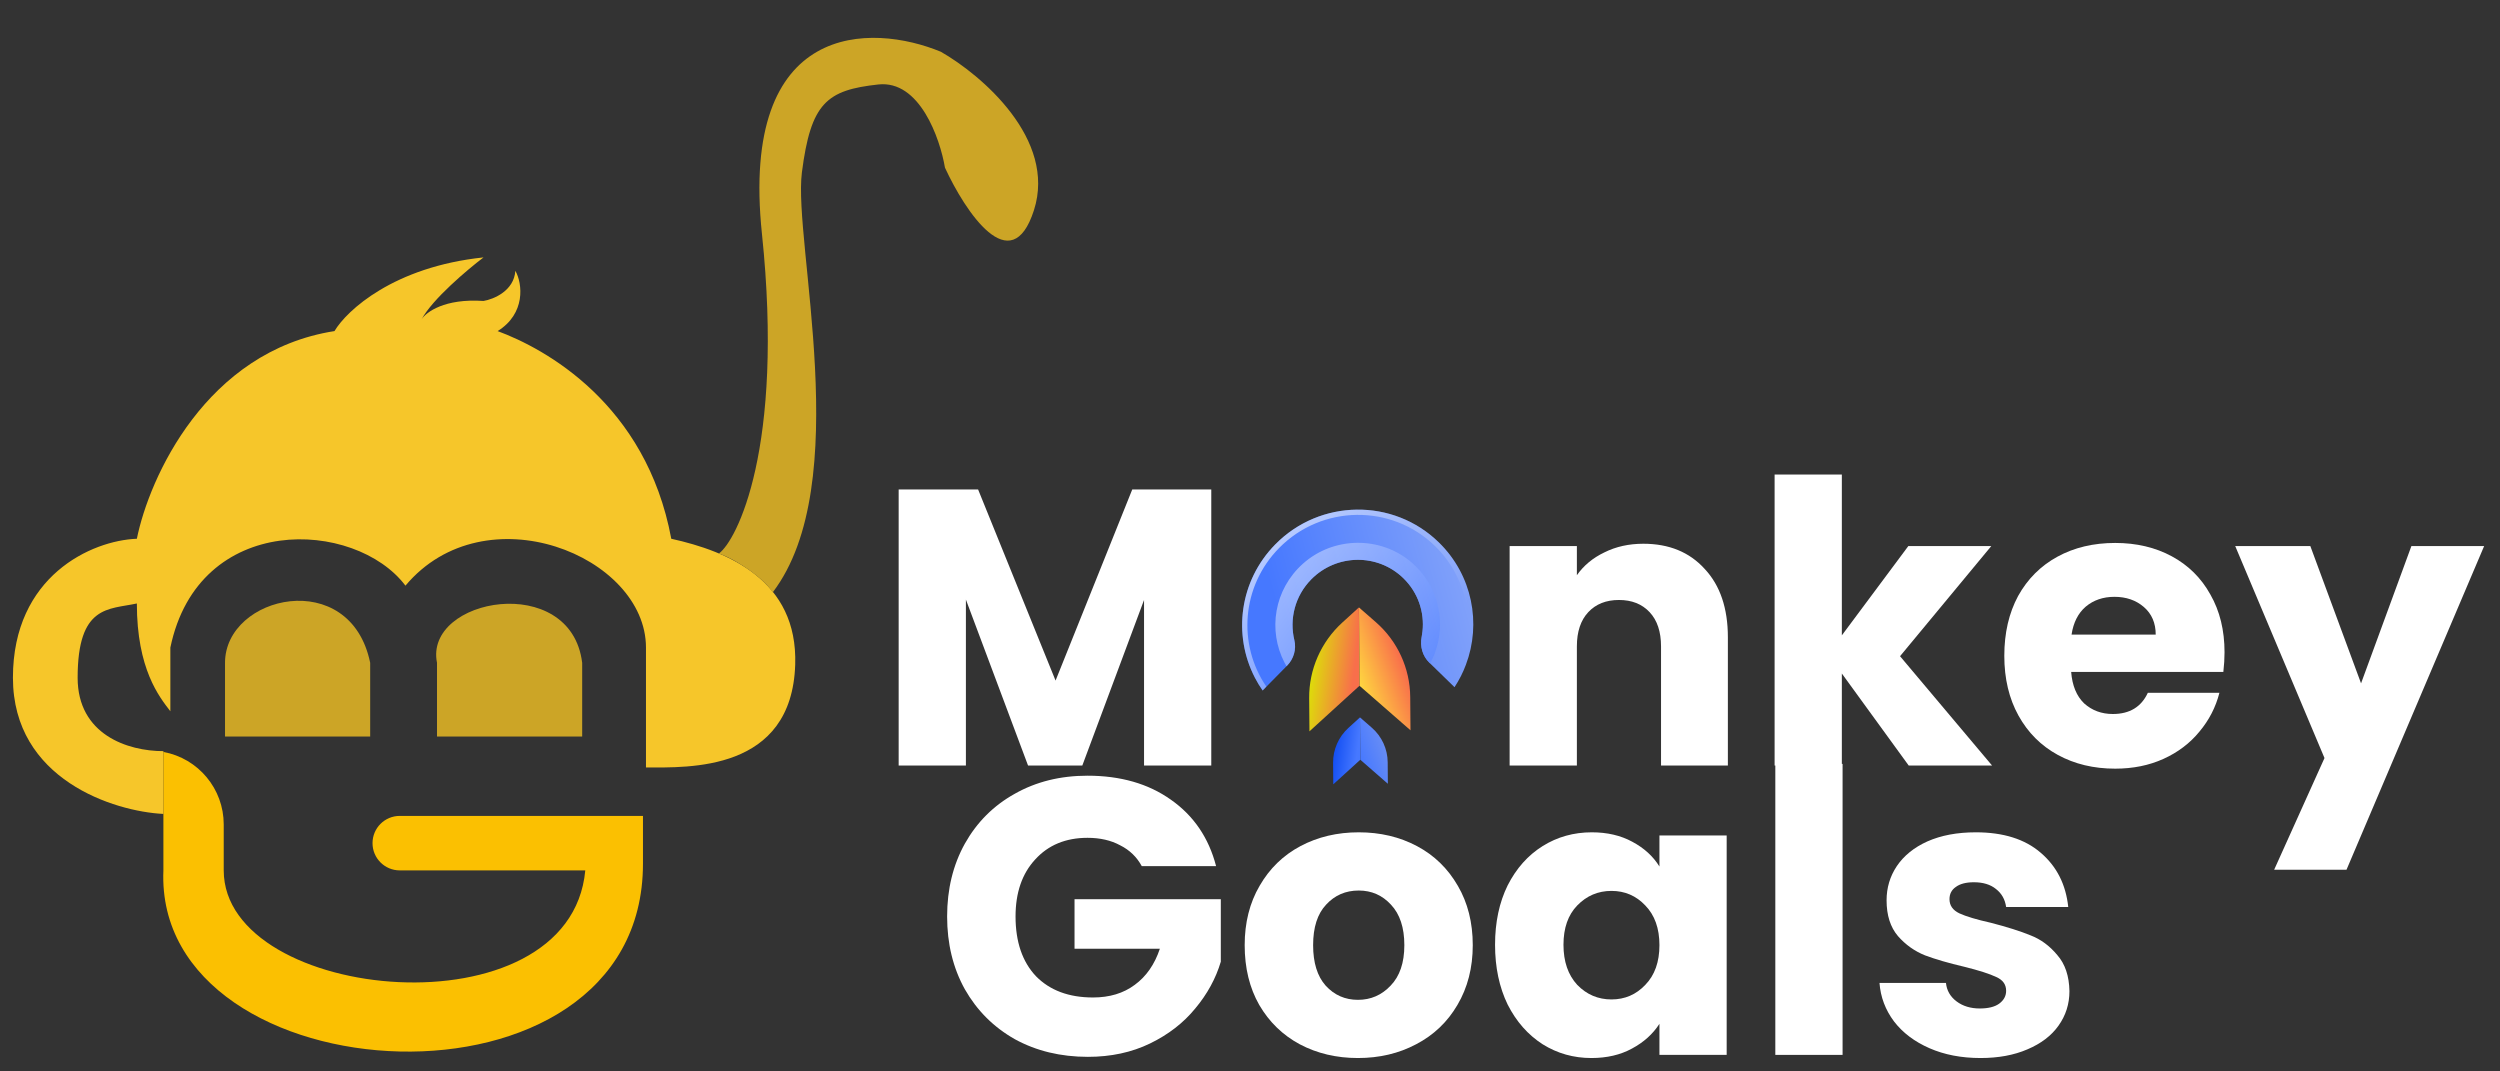 <svg xmlns="http://www.w3.org/2000/svg" width="133" height="57" viewBox="0 0 133 57" fill="none"><rect x="0" y="0" width="133" height="57" fill="#333333" stroke="none"/><path d="M67.848 28.959C65.937 30.899 65.577 33.777 66.762 36.058C66.882 36.291 67.019 36.517 67.172 36.735L67.372 36.531L68.444 35.443L68.473 35.414C68.826 35.055 68.977 34.541 68.859 34.054C68.59 32.937 68.888 31.708 69.759 30.823C71.104 29.458 73.297 29.432 74.662 30.763C75.448 31.529 75.787 32.575 75.678 33.585C75.667 33.686 75.652 33.787 75.632 33.888C75.534 34.385 75.677 34.897 76.039 35.251L76.084 35.295L77.175 36.358L77.38 36.559C77.628 36.181 77.83 35.783 77.984 35.37C78.817 33.172 78.335 30.598 76.544 28.853C74.124 26.491 70.23 26.538 67.848 28.959Z" fill="url(#paint0_linear_719_254)"></path><path d="M67.848 28.959C65.937 30.899 65.577 33.777 66.762 36.058C66.882 36.291 67.019 36.517 67.172 36.735L67.372 36.531C65.83 34.281 66.051 31.183 68.049 29.154C70.322 26.844 74.036 26.799 76.347 29.053C77.676 30.349 78.249 32.119 78.065 33.829C77.972 34.713 77.675 35.581 77.175 36.358L77.38 36.559C77.628 36.181 77.83 35.783 77.984 35.37C78.817 33.172 78.335 30.598 76.544 28.853C74.124 26.491 70.23 26.538 67.848 28.959Z" fill="url(#paint1_linear_719_254)"></path><path opacity="0.7" d="M69.322 29.984C67.774 31.363 67.447 33.539 68.334 35.248C68.368 35.314 68.405 35.379 68.444 35.444L68.473 35.415C68.826 35.056 68.976 34.542 68.859 34.055C68.589 32.938 68.888 31.709 69.758 30.823C71.103 29.459 73.297 29.432 74.662 30.764C75.447 31.529 75.786 32.576 75.677 33.585C75.667 33.687 75.652 33.788 75.632 33.889C75.534 34.386 75.676 34.898 76.039 35.252L76.084 35.295C76.178 35.12 76.261 34.94 76.329 34.756C76.953 33.111 76.542 31.172 75.106 29.931C73.459 28.507 70.955 28.529 69.322 29.984Z" fill="url(#paint2_linear_719_254)"></path><path d="M72.294 32.315L72.326 36.481L69.662 38.908L69.648 37.139C69.636 35.614 70.277 34.152 71.41 33.12L72.294 32.315Z" fill="url(#paint3_linear_719_254)"></path><path d="M72.298 32.316L72.331 36.487L75.038 38.851L75.024 37.079C75.012 35.552 74.347 34.105 73.196 33.1L72.298 32.316Z" fill="url(#paint4_linear_719_254)"></path><path d="M72.352 38.163L72.37 40.416L70.929 41.728L70.92 40.58C70.914 39.877 71.21 39.204 71.731 38.728L72.352 38.163Z" fill="url(#paint5_linear_719_254)"></path><path d="M72.353 38.166L72.371 40.42L73.834 41.697L73.825 40.548C73.819 39.845 73.513 39.178 72.983 38.716L72.353 38.166Z" fill="url(#paint6_linear_719_254)"></path><path d="M64.44 26.04V40.726H60.863V31.919L57.579 40.726H54.692L51.386 31.898V40.726H47.809V26.04H52.035L56.156 36.207L60.236 26.04H64.44Z" fill="white"></path><path d="M87.425 28.927C88.792 28.927 89.88 29.373 90.689 30.266C91.512 31.145 91.923 32.358 91.923 33.906V40.726H88.367V34.387C88.367 33.606 88.164 32.999 87.76 32.567C87.356 32.135 86.812 31.919 86.128 31.919C85.445 31.919 84.901 32.135 84.496 32.567C84.092 32.999 83.89 33.606 83.89 34.387V40.726H80.312V29.052H83.89V30.601C84.252 30.085 84.74 29.68 85.354 29.387C85.968 29.08 86.658 28.927 87.425 28.927Z" fill="white"></path><path d="M101.543 40.726L97.986 35.831V40.726H94.409V25.245H97.986V33.801L101.522 29.052H105.936L101.082 34.91L105.978 40.726H101.543Z" fill="white"></path><path d="M118.345 34.701C118.345 35.036 118.324 35.384 118.282 35.747H110.186C110.242 36.472 110.472 37.03 110.876 37.42C111.295 37.797 111.804 37.985 112.403 37.985C113.296 37.985 113.917 37.609 114.265 36.856H118.073C117.877 37.623 117.522 38.313 117.006 38.927C116.504 39.54 115.869 40.022 115.102 40.37C114.335 40.719 113.477 40.893 112.529 40.893C111.385 40.893 110.367 40.649 109.475 40.161C108.582 39.673 107.885 38.975 107.383 38.069C106.881 37.163 106.629 36.102 106.629 34.889C106.629 33.676 106.874 32.616 107.362 31.709C107.864 30.803 108.561 30.105 109.454 29.617C110.346 29.129 111.371 28.885 112.529 28.885C113.659 28.885 114.663 29.122 115.541 29.596C116.42 30.071 117.103 30.747 117.591 31.626C118.094 32.504 118.345 33.529 118.345 34.701ZM114.684 33.76C114.684 33.146 114.474 32.658 114.056 32.295C113.638 31.933 113.115 31.751 112.487 31.751C111.887 31.751 111.378 31.925 110.96 32.274C110.555 32.623 110.304 33.118 110.207 33.76H114.684Z" fill="white"></path><path d="M132.156 29.052L124.834 46.27H120.985L123.663 40.328L118.914 29.052H122.91L125.608 36.354L128.286 29.052H132.156Z" fill="white"></path><path d="M60.742 46.078C60.477 45.59 60.094 45.221 59.592 44.97C59.104 44.705 58.525 44.572 57.855 44.572C56.698 44.572 55.77 44.956 55.073 45.723C54.376 46.476 54.027 47.487 54.027 48.756C54.027 50.109 54.39 51.169 55.115 51.936C55.854 52.689 56.865 53.066 58.148 53.066C59.027 53.066 59.766 52.843 60.366 52.396C60.979 51.95 61.426 51.308 61.705 50.472H57.165V47.836H64.947V51.162C64.682 52.054 64.229 52.884 63.587 53.651C62.96 54.419 62.158 55.039 61.182 55.513C60.205 55.987 59.104 56.224 57.876 56.224C56.426 56.224 55.129 55.911 53.985 55.283C52.855 54.642 51.97 53.756 51.328 52.626C50.701 51.497 50.387 50.207 50.387 48.756C50.387 47.306 50.701 46.016 51.328 44.886C51.97 43.742 52.855 42.857 53.985 42.229C55.115 41.588 56.405 41.267 57.855 41.267C59.613 41.267 61.091 41.692 62.29 42.543C63.504 43.394 64.306 44.572 64.696 46.078H60.742Z" fill="white"></path><path d="M72.242 56.287C71.099 56.287 70.067 56.043 69.146 55.555C68.24 55.067 67.521 54.37 66.992 53.463C66.475 52.557 66.217 51.497 66.217 50.283C66.217 49.084 66.482 48.031 67.012 47.124C67.542 46.204 68.268 45.5 69.188 45.011C70.109 44.523 71.141 44.279 72.284 44.279C73.428 44.279 74.46 44.523 75.38 45.011C76.301 45.5 77.026 46.204 77.556 47.124C78.086 48.031 78.351 49.084 78.351 50.283C78.351 51.483 78.079 52.543 77.535 53.463C77.005 54.37 76.273 55.067 75.338 55.555C74.418 56.043 73.386 56.287 72.242 56.287ZM72.242 53.191C72.926 53.191 73.504 52.94 73.979 52.438C74.467 51.936 74.711 51.218 74.711 50.283C74.711 49.349 74.474 48.631 74 48.129C73.539 47.627 72.968 47.376 72.284 47.376C71.587 47.376 71.008 47.627 70.548 48.129C70.088 48.617 69.858 49.335 69.858 50.283C69.858 51.218 70.081 51.936 70.527 52.438C70.987 52.94 71.559 53.191 72.242 53.191Z" fill="white"></path><path d="M79.537 50.262C79.537 49.063 79.761 48.01 80.207 47.103C80.667 46.197 81.288 45.5 82.069 45.011C82.85 44.523 83.722 44.279 84.684 44.279C85.507 44.279 86.225 44.447 86.838 44.781C87.466 45.116 87.947 45.555 88.282 46.099V44.447H91.859V56.12H88.282V54.467C87.933 55.011 87.445 55.45 86.818 55.785C86.204 56.12 85.486 56.287 84.663 56.287C83.715 56.287 82.85 56.043 82.069 55.555C81.288 55.053 80.667 54.349 80.207 53.442C79.761 52.522 79.537 51.462 79.537 50.262ZM88.282 50.283C88.282 49.391 88.031 48.686 87.529 48.17C87.041 47.654 86.441 47.396 85.73 47.396C85.019 47.396 84.412 47.654 83.91 48.17C83.422 48.672 83.177 49.37 83.177 50.262C83.177 51.155 83.422 51.866 83.91 52.396C84.412 52.912 85.019 53.17 85.73 53.17C86.441 53.17 87.041 52.912 87.529 52.396C88.031 51.88 88.282 51.176 88.282 50.283Z" fill="white"></path><path d="M98.025 40.639V56.12H94.447V40.639H98.025Z" fill="white"></path><path d="M105.366 56.287C104.348 56.287 103.441 56.113 102.646 55.764C101.851 55.416 101.224 54.941 100.763 54.342C100.303 53.728 100.045 53.045 99.989 52.292H103.525C103.567 52.696 103.755 53.024 104.09 53.275C104.424 53.526 104.836 53.651 105.324 53.651C105.77 53.651 106.112 53.568 106.349 53.4C106.6 53.219 106.726 52.989 106.726 52.71C106.726 52.375 106.551 52.131 106.203 51.978C105.854 51.81 105.289 51.629 104.508 51.434C103.671 51.239 102.974 51.036 102.416 50.827C101.858 50.604 101.377 50.262 100.973 49.802C100.568 49.328 100.366 48.693 100.366 47.898C100.366 47.229 100.547 46.622 100.91 46.078C101.286 45.521 101.83 45.081 102.542 44.761C103.267 44.44 104.125 44.279 105.115 44.279C106.579 44.279 107.73 44.642 108.567 45.367C109.417 46.092 109.905 47.055 110.031 48.254H106.726C106.67 47.85 106.489 47.529 106.182 47.292C105.889 47.055 105.498 46.936 105.01 46.936C104.592 46.936 104.271 47.02 104.048 47.187C103.825 47.341 103.713 47.557 103.713 47.836C103.713 48.17 103.887 48.421 104.236 48.589C104.599 48.756 105.157 48.923 105.91 49.091C106.774 49.314 107.479 49.537 108.023 49.76C108.567 49.969 109.041 50.318 109.445 50.806C109.864 51.281 110.08 51.922 110.094 52.731C110.094 53.414 109.898 54.028 109.508 54.572C109.131 55.102 108.58 55.52 107.855 55.827C107.144 56.134 106.314 56.287 105.366 56.287Z" fill="white"></path><path d="M8.694 43.301V39.961C6.792 39.961 4.13 39.081 4.13 36.057C4.13 32.171 5.788 32.431 7.281 32.105C7.281 35.598 8.469 37.066 9.063 37.839V34.453C10.565 27.22 18.899 27.619 21.57 31.157C25.809 26.111 34.366 29.562 34.366 34.453V40.829C36.625 40.829 42.124 41.069 42.305 35.356C42.448 30.866 38.734 29.33 35.712 28.662C34.376 21.461 28.969 18.535 26.474 17.614C27.971 16.688 27.803 15.09 27.417 14.407C27.345 15.476 26.258 15.922 25.724 16.011C23.657 15.868 22.665 16.605 22.427 16.991C22.997 15.922 24.863 14.348 25.724 13.694C20.948 14.193 18.448 16.516 17.794 17.614C10.952 18.684 7.935 25.425 7.281 28.662C4.876 28.751 0.687 30.642 0.688 36.057C0.69 41.472 6.067 43.172 8.694 43.301Z" fill="#F6C62A"></path><path d="M11.971 35.263V39.185H19.694V35.263C18.643 30.134 11.971 31.655 11.971 35.263Z" fill="#CCA526"></path><path d="M11.902 46.305V43.86C11.902 41.969 10.553 40.347 8.693 40.003V46.305C8.184 58.421 34.206 60.001 34.206 45.951V43.406H21.268C20.467 43.406 19.818 44.055 19.818 44.855C19.818 45.656 20.467 46.305 21.268 46.305H31.137C30.326 55.114 11.902 53.347 11.902 46.305Z" fill="#FBC001"></path><path d="M23.249 35.263V39.185H30.972V35.263C30.378 30.402 22.544 31.801 23.249 35.263Z" fill="#CCA526"></path><path d="M40.535 12.437C41.728 23.836 39.19 28.777 38.242 29.447C39.334 29.842 40.691 30.841 41.105 31.519C45.515 25.747 42.186 12.879 42.661 9.173C43.136 5.467 43.982 4.794 46.725 4.494C48.919 4.253 50.004 7.344 50.272 8.92C51.346 11.25 53.796 14.963 55.007 11.18C56.218 7.396 52.21 3.986 50.054 2.754C46.384 1.233 39.342 1.038 40.535 12.437Z" fill="#CCA526"></path><defs><linearGradient id="paint0_linear_719_254" x1="78.669" y1="30.641" x2="68.243" y2="33.54" gradientUnits="userSpaceOnUse"><stop offset="0.006" stop-color="#85A4F9"></stop><stop offset="1" stop-color="#4678FF"></stop></linearGradient><linearGradient id="paint1_linear_719_254" x1="62.34" y1="25.093" x2="75.208" y2="35.598" gradientUnits="userSpaceOnUse"><stop stop-color="white"></stop><stop offset="1" stop-color="white" stop-opacity="0"></stop></linearGradient><linearGradient id="paint2_linear_719_254" x1="68.35" y1="30.252" x2="77.741" y2="36.979" gradientUnits="userSpaceOnUse"><stop stop-color="#C1D2FF"></stop><stop offset="1" stop-color="#4678FF"></stop></linearGradient><linearGradient id="paint3_linear_719_254" x1="72.035" y1="35.697" x2="69.468" y2="35.378" gradientUnits="userSpaceOnUse"><stop stop-color="#F86F4B"></stop><stop offset="1" stop-color="#D9ED00"></stop></linearGradient><linearGradient id="paint4_linear_719_254" x1="74.656" y1="35.326" x2="72.171" y2="36.222" gradientUnits="userSpaceOnUse"><stop stop-color="#F86F4B"></stop><stop offset="1" stop-color="#FFD93F"></stop></linearGradient><linearGradient id="paint5_linear_719_254" x1="72.209" y1="39.992" x2="70.8" y2="39.817" gradientUnits="userSpaceOnUse"><stop stop-color="#4678FF"></stop><stop offset="1" stop-color="#0C49F1"></stop></linearGradient><linearGradient id="paint6_linear_719_254" x1="73.665" y1="39.782" x2="72.285" y2="40.28" gradientUnits="userSpaceOnUse"><stop stop-color="#668CF5"></stop><stop offset="1" stop-color="#4678FF"></stop></linearGradient></defs></svg>